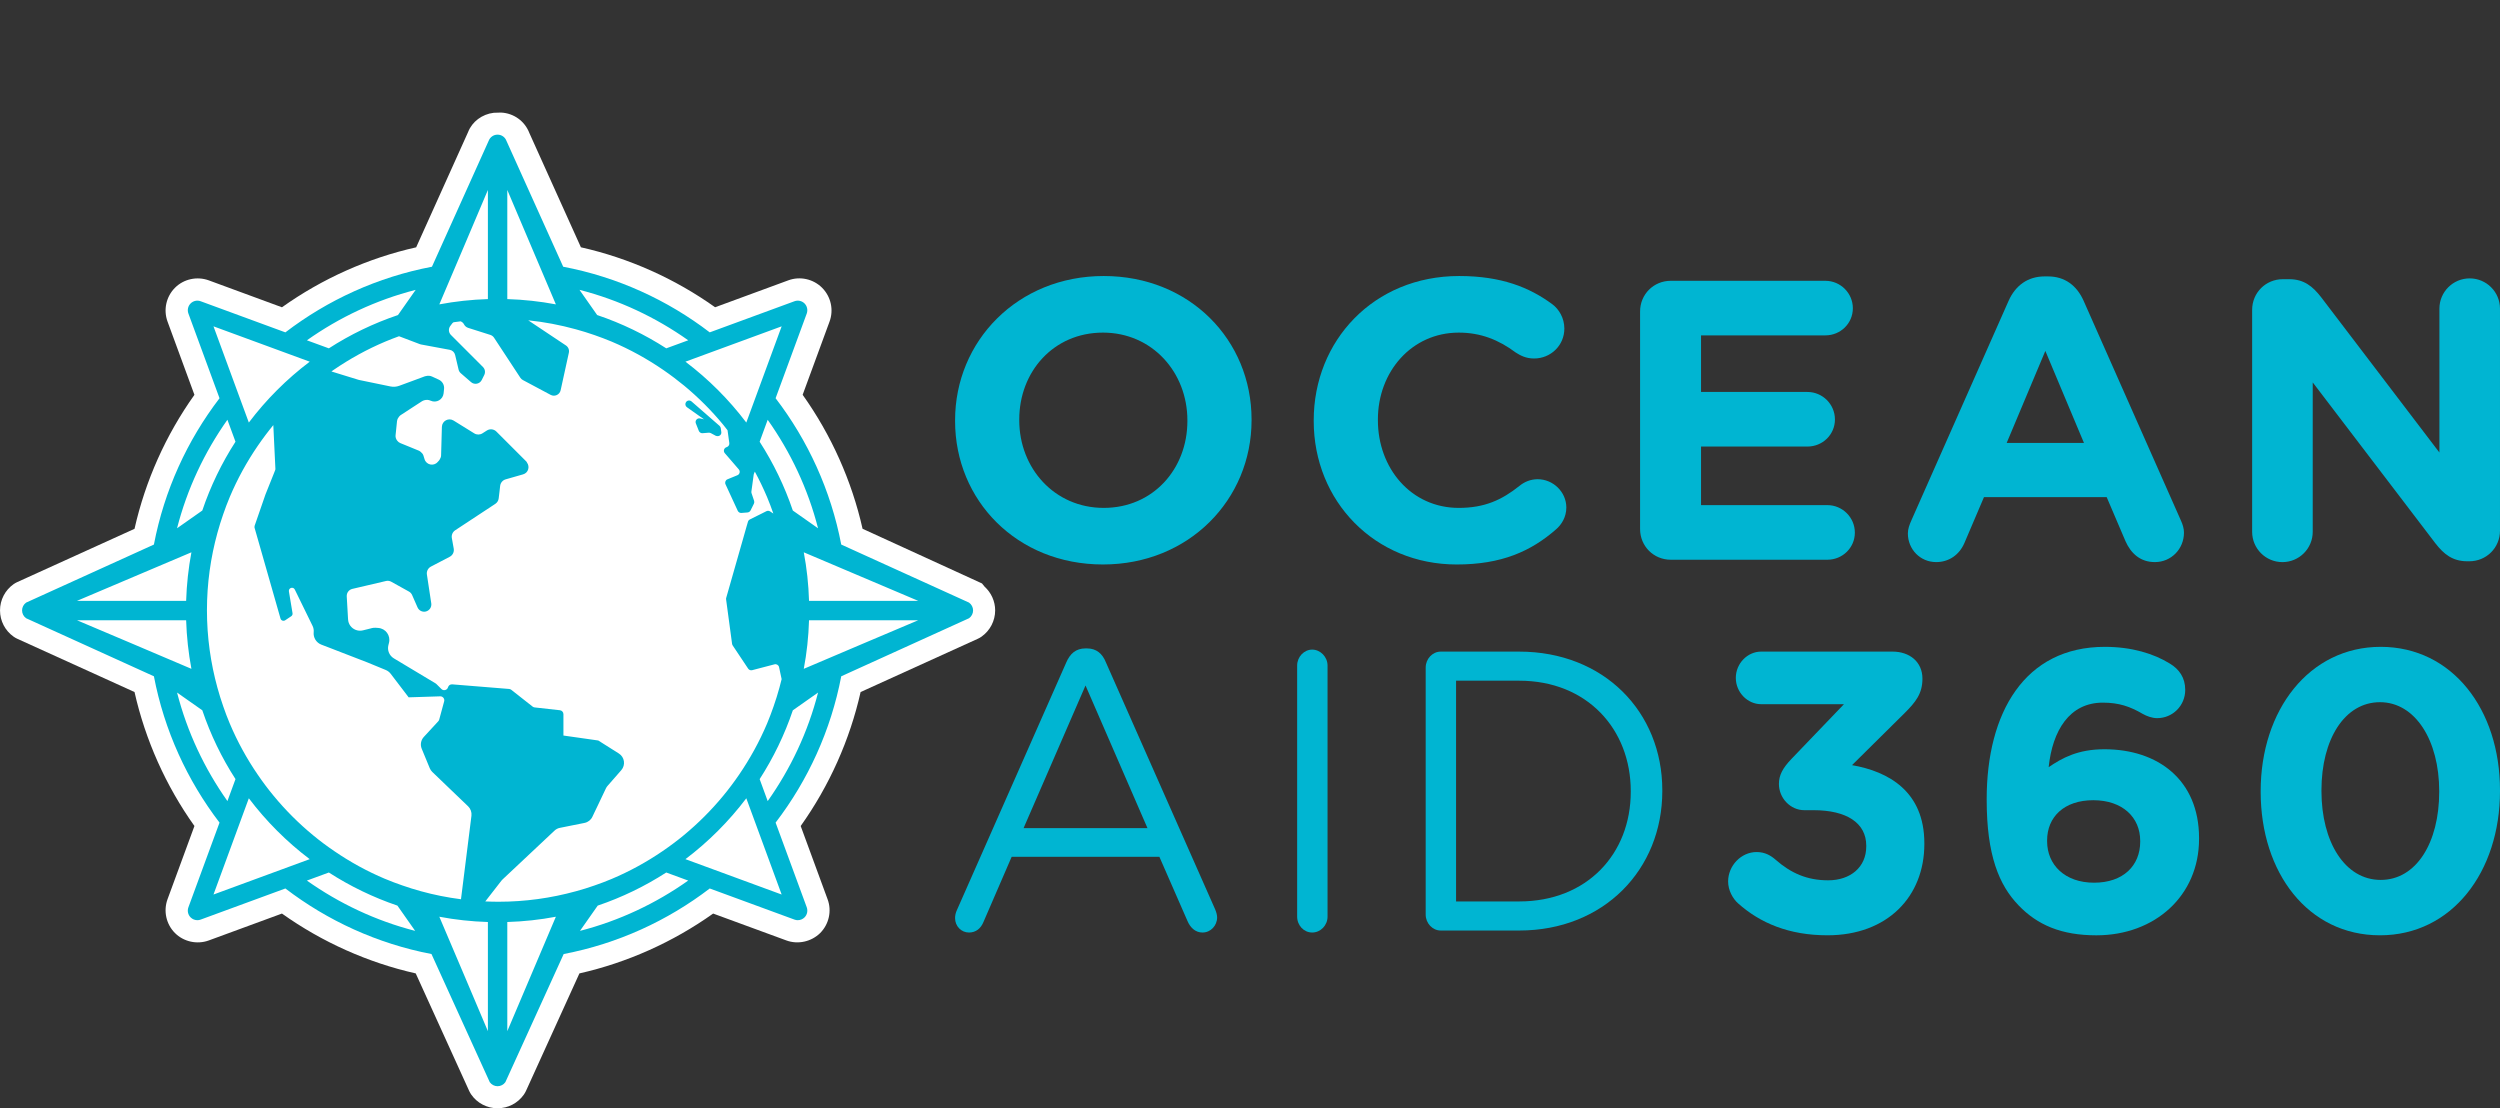 <svg viewBox="0 0 3731.02 1654" xmlns="http://www.w3.org/2000/svg" data-name="Layer 1" id="Layer_1">
  <rect x="0" y="0" width="3731.02" height="1654" fill="#333333" stroke="none"/>
  <defs>
    <style>
      .cls-1 {
        fill: #00b5d2;
      }

      .cls-2 {
        fill: #fff;
      }
    </style>
  </defs>
  <path d="M1425.38,628.36v-1.16c0-118.34,93.37-215.27,221.83-215.27s220.63,95.73,220.63,214.07v1.2c0,118.3-93.37,215.23-221.83,215.23s-220.63-95.73-220.63-214.07M1772.07,628.36v-1.16c0-71.37-52.37-130.82-126.06-130.82s-124.86,58.25-124.86,129.62v1.2c0,71.33,52.29,130.78,126.06,130.78s124.86-58.25,124.86-129.62" class="cls-1"></path>
  <path d="M1960.61,628.36v-1.16c0-118.34,89.17-215.27,217.07-215.27,62.41,0,104.65,16.64,139.14,42.21,9.52,7.12,17.84,20.2,17.84,36.28,0,24.96-20.24,44.61-45.21,44.61-12.52,0-20.8-4.8-27.36-8.92-25.56-19.04-52.29-29.72-85.05-29.72-70.17,0-120.66,58.25-120.66,129.62v1.2c0,71.33,49.33,130.78,120.66,130.78,38.69,0,64.25-11.88,90.41-32.68,7.16-5.96,16.64-10.12,27.36-10.12,23.16,0,42.81,19.04,42.81,42.25,0,14.28-7.16,25.56-15.48,32.68-37.41,32.72-81.45,52.33-148.06,52.33-122.5,0-213.47-94.53-213.47-214.07" class="cls-1"></path>
  <path d="M2447.67,789.52v-324.68c0-25.56,20.2-45.77,45.81-45.77h230.67c22.64,0,41.05,18.4,41.05,41.01s-18.4,40.44-41.05,40.44h-185.51v84.45h158.78c22.6,0,41.05,18.44,41.05,41.05s-18.44,40.41-41.05,40.41h-158.78v87.41h188.47c22.64,0,41.09,18.44,41.09,41.05s-18.44,40.45-41.09,40.45h-233.63c-25.6,0-45.81-20.24-45.81-45.81" class="cls-1"></path>
  <path d="M2852.63,776.46l145.1-327.68c10.12-22.6,28.56-36.25,53.53-36.25h5.32c25,0,42.85,13.64,52.97,36.25l145.1,327.68c3,6.52,4.72,12.48,4.72,18.4,0,24.4-19,44.01-43.37,44.01-21.44,0-35.68-12.48-44.05-31.52l-27.92-65.41h-183.14l-29.16,68.37c-7.68,17.84-23.16,28.56-42.21,28.56-23.76,0-42.21-19-42.21-42.81,0-6.56,2.36-13.08,5.32-19.6M3110.14,661.08l-57.65-137.38-57.73,137.38h115.38Z" class="cls-1"></path>
  <path d="M3361.11,462.48c0-25.56,20.24-45.81,45.81-45.81h9.52c22,0,35.08,10.72,47.53,26.76l176.62,231.91v-214.67c0-24.96,20.24-45.21,45.21-45.21s45.21,20.24,45.21,45.21v331.21c0,25.6-20.24,45.77-45.81,45.77h-3c-21.96,0-35.08-10.68-47.53-26.72l-183.14-240.23v222.99c0,24.96-20.24,45.21-45.21,45.21s-45.21-20.24-45.21-45.21v-331.21Z" class="cls-1"></path>
  <path d="M1428.29,1357.79l163.06-369.25c5.68-13.08,14.36-20.84,28.68-20.84h2.28c13.8,0,23,7.76,28.16,20.84l163.06,368.65c1.72,4.2,2.92,8.32,2.92,11.92,0,12.48-9.8,22.6-21.84,22.6-10.96,0-18.4-7.76-22.44-17.28l-41.89-95.73h-220.47l-41.93,96.93c-4.04,10.12-11.48,16.08-21.8,16.08-11.52,0-20.72-9.52-20.72-21.44,0-3.56.6-7.72,2.92-12.48M1712.49,1235.89l-92.45-212.87-92.45,212.87h184.91Z" class="cls-1"></path>
  <path d="M1935.88,993.28c0-13.08,10.36-23.8,22.44-23.8s22.92,10.72,22.92,23.8v374.65c0,13.04-10.32,23.76-22.92,23.76s-22.44-10.72-22.44-23.76v-374.65Z" class="cls-1"></path>
  <path d="M2127.71,996.27c0-13.08,10.32-23.8,22.36-23.8h117.14c126.34,0,213.63,89.77,213.63,206.95v1.16c0,117.18-87.29,208.15-213.63,208.15h-117.14c-12.04,0-22.36-10.72-22.36-23.8v-368.65ZM2267.21,1345.32c101.65,0,166.54-71.37,166.54-163.54v-1.2c0-92.13-64.89-164.7-166.54-164.7h-94.17v329.44h94.17Z" class="cls-1"></path>
  <path d="M2594.02,1348.28c-8.04-7.16-14.96-19.64-14.96-32.72,0-23.76,19.52-43.97,42.49-43.97,12.64,0,21.28,5.32,28.16,11.28,23,20.2,47.09,30.92,78.65,30.92,33.28,0,56.85-19.64,56.85-50.53v-1.2c0-33.88-29.28-52.93-78.65-52.93h-13.76c-20.68,0-37.93-17.84-37.93-39.25,0-12.48,5.16-23.2,18.92-37.48l78.13-81.45h-123.5c-20.6,0-37.88-17.84-37.88-39.25s17.28-39.25,37.88-39.25h195.87c25.8,0,44.77,15.44,44.77,40.41,0,22.6-10.36,35.08-26.4,51.17l-78.69,77.89c54.57,9.52,107.94,39.25,107.94,116.54v1.2c0,78.49-55.13,136.18-144.66,136.18-57.45,0-100.53-18.4-133.22-47.57" class="cls-1"></path>
  <path d="M3012.63,1351.24c-29.32-30.32-47.69-74.93-47.69-157.58v-1.16c0-128.46,56.33-227.15,176.3-227.15,40.21,0,72.93,10.08,97.05,24.96,13.76,8.32,22.96,20.8,22.96,39.25,0,23.8-18.96,42.21-41.93,42.21-7.48,0-15.52-2.96-21.8-6.52-18.36-10.72-35.04-16.64-59.17-16.64-49.93,0-75.17,41.61-80.93,96.33,20.08-13.72,43.61-26.76,83.25-26.76,79.81,0,141.22,45.77,141.22,132.62v1.16c0,85.01-66.01,143.9-153.3,143.9-52.21,0-87.85-15.44-115.98-44.61M3194.06,1256.1v-1.2c0-35.08-26.36-60.65-70.01-60.65s-68.93,24.96-68.93,60.09v1.16c0,35.09,26.4,61.85,70.05,61.85s68.89-25.56,68.89-61.25" class="cls-1"></path>
  <path d="M3373.85,1181.78v-1.2c0-120.7,72.33-215.23,179.1-215.23s178.06,93.33,178.06,214.03v1.2c0,120.74-71.77,215.27-179.14,215.27s-178.02-93.37-178.02-214.07M3640.29,1181.78v-1.2c0-75.49-35.65-132.62-88.41-132.62s-87.33,55.33-87.33,131.42v1.2c0,76.13,35.04,132.62,88.41,132.62s87.33-55.89,87.33-131.42" class="cls-1"></path>
  <path d="M1469.4,875.5c-1.48-1.35-3.06-2.6-4.72-3.77" class="cls-2"></path>
  <path d="M985.69.05c-.71-.03-1.43-.05-2.15-.05" class="cls-2"></path>
  <path d="M736.83,168.33c-17.4,2.05-32.26,13.32-38.21,28.67l-77.53,172.1c-71.65,16.08-140.26,46.77-200.31,89.49l-109.18-40.17c-17.48-6.36-37.36-2.12-50.45,11.04-13.12,13.12-17.56,32.88-11.12,50.49l40.13,109.3c-42.69,59.93-73.29,128.38-89.41,199.95l-174.98,79.49c-1.88.84-3.64,1.88-5.36,3.04-12.8,8.96-20.4,23.6-20.4,39.25s7.56,30.24,20.28,39.17c1.72,1.24,3.6,2.32,5.48,3.16l174.98,79.49c16.12,71.53,46.73,140.02,89.41,199.95l-40.17,109.34c-6.4,17.56-1.96,37.33,11.12,50.37,12.84,12.92,32.84,17.52,50.45,11.08l109.21-40.13c59.89,42.61,128.26,73.21,199.67,89.33l79.81,175.5c.88,1.8,1.84,3.56,2.96,5.2,8.88,12.84,23.6,20.56,39.33,20.56s30.24-7.6,39.21-20.32c1.2-1.76,2.28-3.56,3.16-5.44l79.81-175.5c71.33-16.12,139.7-46.73,199.59-89.33l109.41,40.17c17.2,6.28,37.21,1.88,50.41-11.2,13.12-13.24,17.44-33.04,10.96-50.33l-40.13-109.3c42.69-60.01,73.33-128.46,89.41-199.95l174.94-79.49c1.96-.88,3.76-1.92,5.52-3.16,12.68-8.96,20.36-23.56,20.36-39.17,0-13.58-5.85-26.46-15.8-35.48l-3.86-4.76-178.24-81.59c-16.08-71.49-46.73-139.98-89.41-199.95l40.09-109.13c6.52-17.44,2.2-37.25-11.04-50.57-13.24-13.24-33.08-17.56-50.45-11.12l-109.26,40.17c-60.01-42.73-128.58-73.37-200.27-89.49l-76.81-170.26c-6.87-18.09-23.44-29.97-42.54-30.8l-10.79.33c1.88-.22,3.78-.33,5.71-.33" class="cls-2"></path>
  <path d="M1446.15,899.31l-190.67-86.61c-15.48-80.93-49.69-155.3-97.97-218.39l46.49-126.42c1.88-5.24.6-11.08-3.28-15-3.96-3.96-9.84-5.24-15.04-3.32l-126.46,46.45c-63.17-48.33-137.62-82.53-218.71-97.97l-84.73-187.95c-2-5.36-7.12-9.16-13.24-9.16s-11.16,3.8-13.24,9.16l-84.65,187.95c-81.09,15.44-155.58,49.65-218.75,97.97l-126.46-46.45c-5.2-1.92-11.04-.64-15,3.32-3.92,3.92-5.2,9.76-3.28,15l46.45,126.46c-48.25,63.05-82.41,137.42-97.93,218.35l-190.67,86.61c-3.8,2.68-6.08,7.04-6.08,11.68s2.28,9,6.08,11.68l190.67,86.61c15.52,80.93,49.69,155.3,97.93,218.39l-46.45,126.42c-1.92,5.24-.64,11.08,3.28,15,2.76,2.76,6.36,4.2,10.08,4.2,1.68,0,3.32-.28,4.92-.88l126.46-46.45c63.01,48.17,137.22,82.33,218.03,97.85l86.97,191.19c2.68,3.8,7.04,6.08,11.64,6.08s9.04-2.28,11.68-6.08l87.01-191.19c80.81-15.52,155.02-49.69,217.99-97.85l126.46,46.45c1.6.6,3.28.88,4.92.88,3.72,0,7.36-1.44,10.12-4.2,3.88-3.92,5.16-9.76,3.28-15l-46.49-126.42c48.29-63.09,82.49-137.46,97.97-218.39l190.67-86.61c3.8-2.68,6.08-7.04,6.08-11.68s-2.28-9-6.08-11.68M1220.88,788.42l-37.64-26.48c-12.36-36.49-29.04-70.89-49.53-102.69l12-32.76c34.24,48.33,60.09,102.97,75.17,161.94M1084.86,517.02l81.69-30-30,81.65-11.28,30.76-11.48,31.2c-25.96-34.32-56.53-64.89-90.85-90.85l31.2-11.48,30.72-11.28ZM1027.1,507.86l-32.76,12c-31.92-20.56-66.49-37.33-103.13-49.69l-26.4-37.61c59.09,15.12,113.86,41.01,162.3,75.29M620.36,432.57l-26.4,37.61c-36.69,12.36-71.25,29.12-103.17,49.69l-32.76-12c48.45-34.32,103.25-60.17,162.34-75.29M318.6,487.02l81.69,30,30.68,11.28,31.28,11.48c-34.36,25.96-64.97,56.53-90.89,90.85l-11.48-31.2-11.28-30.72-30-81.69ZM339.4,626.47l12.04,32.76c-20.52,31.8-37.21,66.21-49.53,102.69l-37.69,26.48c15.12-58.93,40.97-113.62,75.17-161.94M264.23,1033.57l37.69,26.48c12.32,36.48,29,70.93,49.53,102.69l-12.04,32.8c-34.2-48.37-60.05-103.01-75.17-161.98M400.29,1304.97l-81.69,30.04,30-81.69,11.28-30.76,11.48-31.2c25.92,34.28,56.53,64.93,90.85,90.85l-31.24,11.48-30.68,11.28ZM458.02,1314.17l32.76-12.04c31.68,20.4,66.01,37.09,102.33,49.41l26.48,37.72c-58.81-15.12-113.34-40.97-161.58-75.09M574.87,1311.73c-26.88-11.32-52.37-25.32-76.13-41.61-5.48-3.72-10.88-7.56-16.16-11.52-5.16-3.88-10.28-7.88-15.24-12-21.52-17.72-41.25-37.45-58.97-58.93-4.16-4.96-8.12-10.08-12.04-15.24-3.96-5.24-7.76-10.64-11.52-16.08-16.4-23.92-30.52-49.53-41.93-76.61-3.56-8.4-6.76-16.96-9.76-25.64-3.2-9.16-6.08-18.48-8.68-27.92-10.12-36.77-15.6-75.45-15.6-115.42s5.48-78.61,15.6-115.38c2.6-9.44,5.48-18.76,8.68-27.92,3-8.68,6.2-17.28,9.76-25.68,11.4-27.04,25.52-52.69,41.93-76.61,3.76-5.44,7.56-10.8,11.52-16.04,3.8-5,7.6-9.92,11.56-14.72l1.8,37.85,1.32,27.44c.04.68-.08,1.32-.36,1.96l-1.92,4.92-12.52,31.28-10,28.88-6.24,18.04c-.04.12.04.28,0,.44-.2.76-.32,1.56-.08,2.36l4.4,15.4,34.32,120.1c.84,3.04,4.44,4.36,7.04,2.6l8.92-5.96c1.52-.96,2.32-2.8,2-4.6l-5.4-32.48c-.88-5.32,6.4-7.64,8.76-2.84l26.48,54.17c1.48,2.96,2.08,6.32,1.72,9.6-.8,8,3.88,15.52,11.32,18.44l14.4,5.52,17,6.6,17,6.56,20.68,8,27.08,11.16c2.96,1.2,5.52,3.16,7.44,5.68l20.84,27.32,5.96,7.84,8.2-.24,38.93-1.24c3.96-.12,6.96,3.68,5.88,7.48l-7.4,27.28c-.28.92-.76,1.76-1.4,2.48l-21.56,23.36c-4.36,4.72-5.6,11.56-3.16,17.56l11.88,28.8.12.28c.88,2.12,2.2,4.08,3.84,5.68l8.2,7.84,13.52,13,31.72,30.4c3.72,3.64,5.56,8.8,4.96,14l-15.56,124.18c0,.2.08.36.04.52-20.36-2.6-40.29-6.56-59.65-11.92-9.44-2.56-18.72-5.48-27.88-8.68-8.68-3-17.28-6.2-25.68-9.76M859.27,1330.17c-36.81,10.12-75.41,15.6-115.42,15.6-6.56,0-13.12-.2-19.6-.48l24.16-31.08c.56-.68,1.12-1.28,1.76-1.88l77.33-72.65c2.24-2.16,5.04-3.6,8.12-4.2l18.48-3.72,18.24-3.64.08-.04c5.08-1,9.44-4.4,11.64-9.08l3.52-7.44,4.64-9.64,3.16-6.68,7.76-16.32,1.12-2.36c.68-1.36,1.48-2.68,2.52-3.8l20.4-23.32c6.72-7.68,5-19.52-3.6-24.92l-25.28-15.96-5.44-3.44-12.28-1.76-17.92-2.56-21.8-3.08v-31.88c0-3-2.24-5.56-5.24-5.88l-37.69-4.2c-1.08-.12-2.12-.52-3-1.2l-31.92-25.12c-.92-.72-2.04-1.16-3.2-1.24l-84.97-6.88c-2.84-.24-5.44,1.6-6.2,4.32-1.2,4.4-6.68,5.84-9.88,2.64l-7.52-7.48c-.36-.32-.68-.64-1.12-.88l-62.37-37.41c-6.72-4.04-10.04-12-8.12-19.64l.92-3.6c2.68-10.8-5.04-21.4-16.16-22.12l-3.76-.28c-1.84-.12-3.68.04-5.48.48l-2.6.68-10.96,2.72c-3.84.96-7.64.56-10.96-.8-6.16-2.48-10.76-8.28-11.16-15.48l-.08-1.12-1.6-27.84-.32-5.52c-.28-5.24,3.2-9.92,8.28-11.12l2.88-.68,18.32-4.28,29.12-6.84c2.64-.64,5.36-.24,7.72,1.04l26.64,14.8c2,1.12,3.64,2.92,4.6,5.12l8.08,18.4c2.04,4.68,7,7.28,11.96,6.28,5.64-1.16,9.4-6.48,8.56-12.2l-6.52-43.09c-.76-4.8,1.68-9.56,6-11.84l28.04-14.64c4.44-2.28,6.84-7.2,6-12.12l-2.84-15.92c-.76-4.48,1.2-9.04,5-11.52l59.85-39.41c2.84-1.88,4.72-4.88,5.08-8.2l1.32-11,.88-7.76c.56-4.56,3.8-8.4,8.24-9.64l25.96-7.44c7.84-2.24,10.4-11.36,5.84-17.56-.36-.52-.44-1.08-.88-1.52l-11.92-11.92-32.88-32.88c-3.76-3.76-9.68-4.44-14.2-1.56l-6.64,4.24c-3.72,2.36-8.44,2.36-12.16.04l-30.84-19.12c-7.52-4.68-17.24.56-17.48,9.4l-.24,8.24-.56,20.48-.4,14c-.04,2-.8,3.88-1.8,5.56-.4.6-.68,1.28-1.16,1.84l-2.32,2.52c-5.92,6.56-16.72,4.16-19.36-4.28l-1.72-5.56c-.68-2.16-2.16-3.88-3.88-5.28-.84-.68-1.68-1.44-2.72-1.88l-14.8-6.08-13.16-5.36c-1.76-.72-3.2-1.96-4.36-3.36-1.92-2.36-3-5.28-2.64-8.4l.24-2.24,1.96-19.12c.04-.16.12-.28.16-.44.32-2.08,1.28-3.88,2.6-5.52.72-.84,1.4-1.8,2.36-2.44l8.12-5.28,8.44-5.52,15.32-9.96c1.08-.72,2.28-1.2,3.52-1.6,3.16-.96,6.56-.8,9.64.64,8.48,3.92,18.32-1.64,19.32-10.96l.68-6.64c.6-5.8-2.52-11.36-7.84-13.8l-10.16-4.68c-2.92-1.36-6.2-1.44-9.28-.6-.4.12-.8.04-1.16.2l-17.32,6.44-18.56,6.84-2.52.92c-4.2,1.56-8.76,1.92-13.16,1l-37.93-7.84-8.76-1.8c-.32-.08-.6-.16-.92-.24l-25.08-7.72-15.4-4.76c1.04-.72,2.12-1.52,3.2-2.28,24.08-16.52,49.81-30.72,77.05-42.25,6.8-2.84,13.68-5.52,20.64-8.04l25.08,9.52,6.12,2.32c.56.2,1.16.36,1.76.48l9.92,1.84,32.72,6.08c4.04.72,7.2,3.76,8.12,7.72l5.16,21.8c.48,2.12,1.64,4,3.28,5.44l15.32,13.28c5.08,4.4,12.92,2.84,15.96-3.16l3.76-7.52c1.96-3.96,1.2-8.76-1.96-11.88l-47.81-47.85c-3.64-3.64-4-9.44-.84-13.52l3.04-4c.48-.64,1.24-.96,1.88-1.44,3.48-.52,6.96-.92,10.48-1.36,2.04.92,3.88,2.28,4.96,4.48,1.28,2.48,3.44,4.36,6.12,5.24l33.24,10.56c2.24.72,4.16,2.2,5.48,4.16l39.29,59.81c.92,1.4,2.24,2.6,3.76,3.4l41.45,22.12c6,3.2,13.44-.24,14.88-6.88l12.28-56.05c.92-4.16-.8-8.4-4.32-10.8l-56.37-37.56c24.32,2.48,48.01,7.08,70.93,13.36,9.48,2.6,18.76,5.48,27.96,8.68,8.64,3.04,17.24,6.24,25.64,9.76,27.24,11.52,52.97,25.72,77.05,42.25,5.44,3.72,10.76,7.6,16.04,11.56,5.16,3.88,10.24,7.88,15.24,12,21.16,17.56,40.69,37.04,58.17,58.25,2.24,2.68,4.36,5.48,6.48,8.24l1.84,13.4.8,5.68c.36,2.52-1.08,4.96-3.4,5.88l-1.2.48c-3.52,1.4-4.64,5.84-2.16,8.72l8.88,10.28,12.04,13.96c2.48,2.88,1.4,7.32-2.08,8.72l-14.84,6.08c-2.88,1.16-4.2,4.56-2.92,7.4l18.28,39.61c1,2.08,3.12,3.36,5.44,3.2l9.16-.72c1.92-.16,3.64-1.32,4.52-3.04l5-10.04c.64-1.28.76-2.8.32-4.2l-3.84-11.48c-.28-.8-.36-1.64-.24-2.48l3.44-25.28c.08-.44.2-.92.4-1.36l1.28-3.12c6.68,12.32,12.76,25,18.28,38.01,3.4,8.04,6.44,16.24,9.36,24.56l-4.92-3.2c-1.64-1.04-3.68-1.16-5.44-.28l-8.28,4.16-3.48,1.72-13,6.48c-1.36.68-2.4,1.92-2.8,3.44l-2.04,6.96-5.04,17.76-25.36,88.85c-.24.76-.28,1.52-.16,2.28l8.92,66.33c.12.8.44,1.6.88,2.32l23.12,34.68c1.32,1.96,3.72,2.88,6,2.28l33.32-8.72c3.08-.8,6.16,1.12,6.8,4.2l3.84,17.88c-1,4.28-2.12,8.52-3.28,12.72-2.56,9.4-5.48,18.72-8.68,27.88-3.04,8.68-6.2,17.24-9.76,25.68-11.44,27.04-25.56,52.65-41.93,76.57-3.76,5.44-7.56,10.84-11.56,16.08-3.88,5.16-7.84,10.28-12,15.24-17.72,21.48-37.48,41.21-58.97,58.93-4.96,4.12-10.08,8.12-15.28,12-5.24,3.96-10.64,7.8-16.08,11.52-23.8,16.28-49.29,30.28-76.17,41.61-8.4,3.56-17,6.76-25.64,9.76-9.2,3.24-18.48,6.12-27.92,8.68M865.55,1389.26l26.48-37.72c36.32-12.32,70.61-29,102.29-49.41l32.76,12.04c-48.21,34.12-102.77,59.97-161.54,75.09M1166.56,1335.01l-81.69-30.04-30.72-11.28-31.2-11.48c34.32-25.92,64.89-56.53,90.85-90.85l11.48,31.24,11.28,30.72,30,81.69ZM1145.71,1195.55l-12-32.8c20.48-31.76,37.21-66.21,49.53-102.69l37.64-26.48c-15.08,58.97-40.93,113.62-75.17,161.98M1050.66,625.79l-5.8-1.32c-4.36-1-8.04,3.28-6.36,7.4l4.44,11.2c.92,2.24,3.16,3.64,5.6,3.44l9.16-.76c1.08-.08,2.12.12,3.04.6l7.68,4.12c.4.2.76.12,1.2.24,3.64.96,7.4-1.84,6.88-5.84l-.68-4.92-.12-.96c-.16-1.32-.84-2.52-1.84-3.44l-41.85-36.49c-2.6-2.2-6.52-1.64-8.32,1.28-1.52,2.48-.92,5.72,1.48,7.4l25.48,18.04ZM1207.4,896.71c-.72-24.68-3.36-48.89-7.84-72.45,9.48,4.16,170.78,72.45,170.78,72.45h-162.94ZM1370.34,925.68s-161.3,68.29-170.78,72.49c4.48-23.56,7.12-47.77,7.84-72.49h162.94ZM277.79,925.68c.8,24.72,3.44,48.93,7.88,72.49-9.44-4.2-170.78-72.49-170.78-72.49h162.9ZM114.89,896.71s161.34-68.29,170.78-72.45c-4.44,23.56-7.08,47.77-7.88,72.45H114.89ZM728.14,446.37c-24.68.76-48.89,3.44-72.49,7.88,4.2-9.44,72.49-170.74,72.49-170.74v162.86ZM757.1,283.51s68.33,161.3,72.49,170.74c-23.6-4.44-47.77-7.12-72.49-7.88v-162.86ZM757.1,1376.02c24.72-.76,48.89-3.4,72.49-7.88-4.16,9.44-72.49,170.78-72.49,170.78v-162.9ZM728.14,1538.92s-68.29-161.34-72.49-170.78c23.6,4.48,47.81,7.12,72.49,7.88v162.9Z" class="cls-1"></path>
</svg>